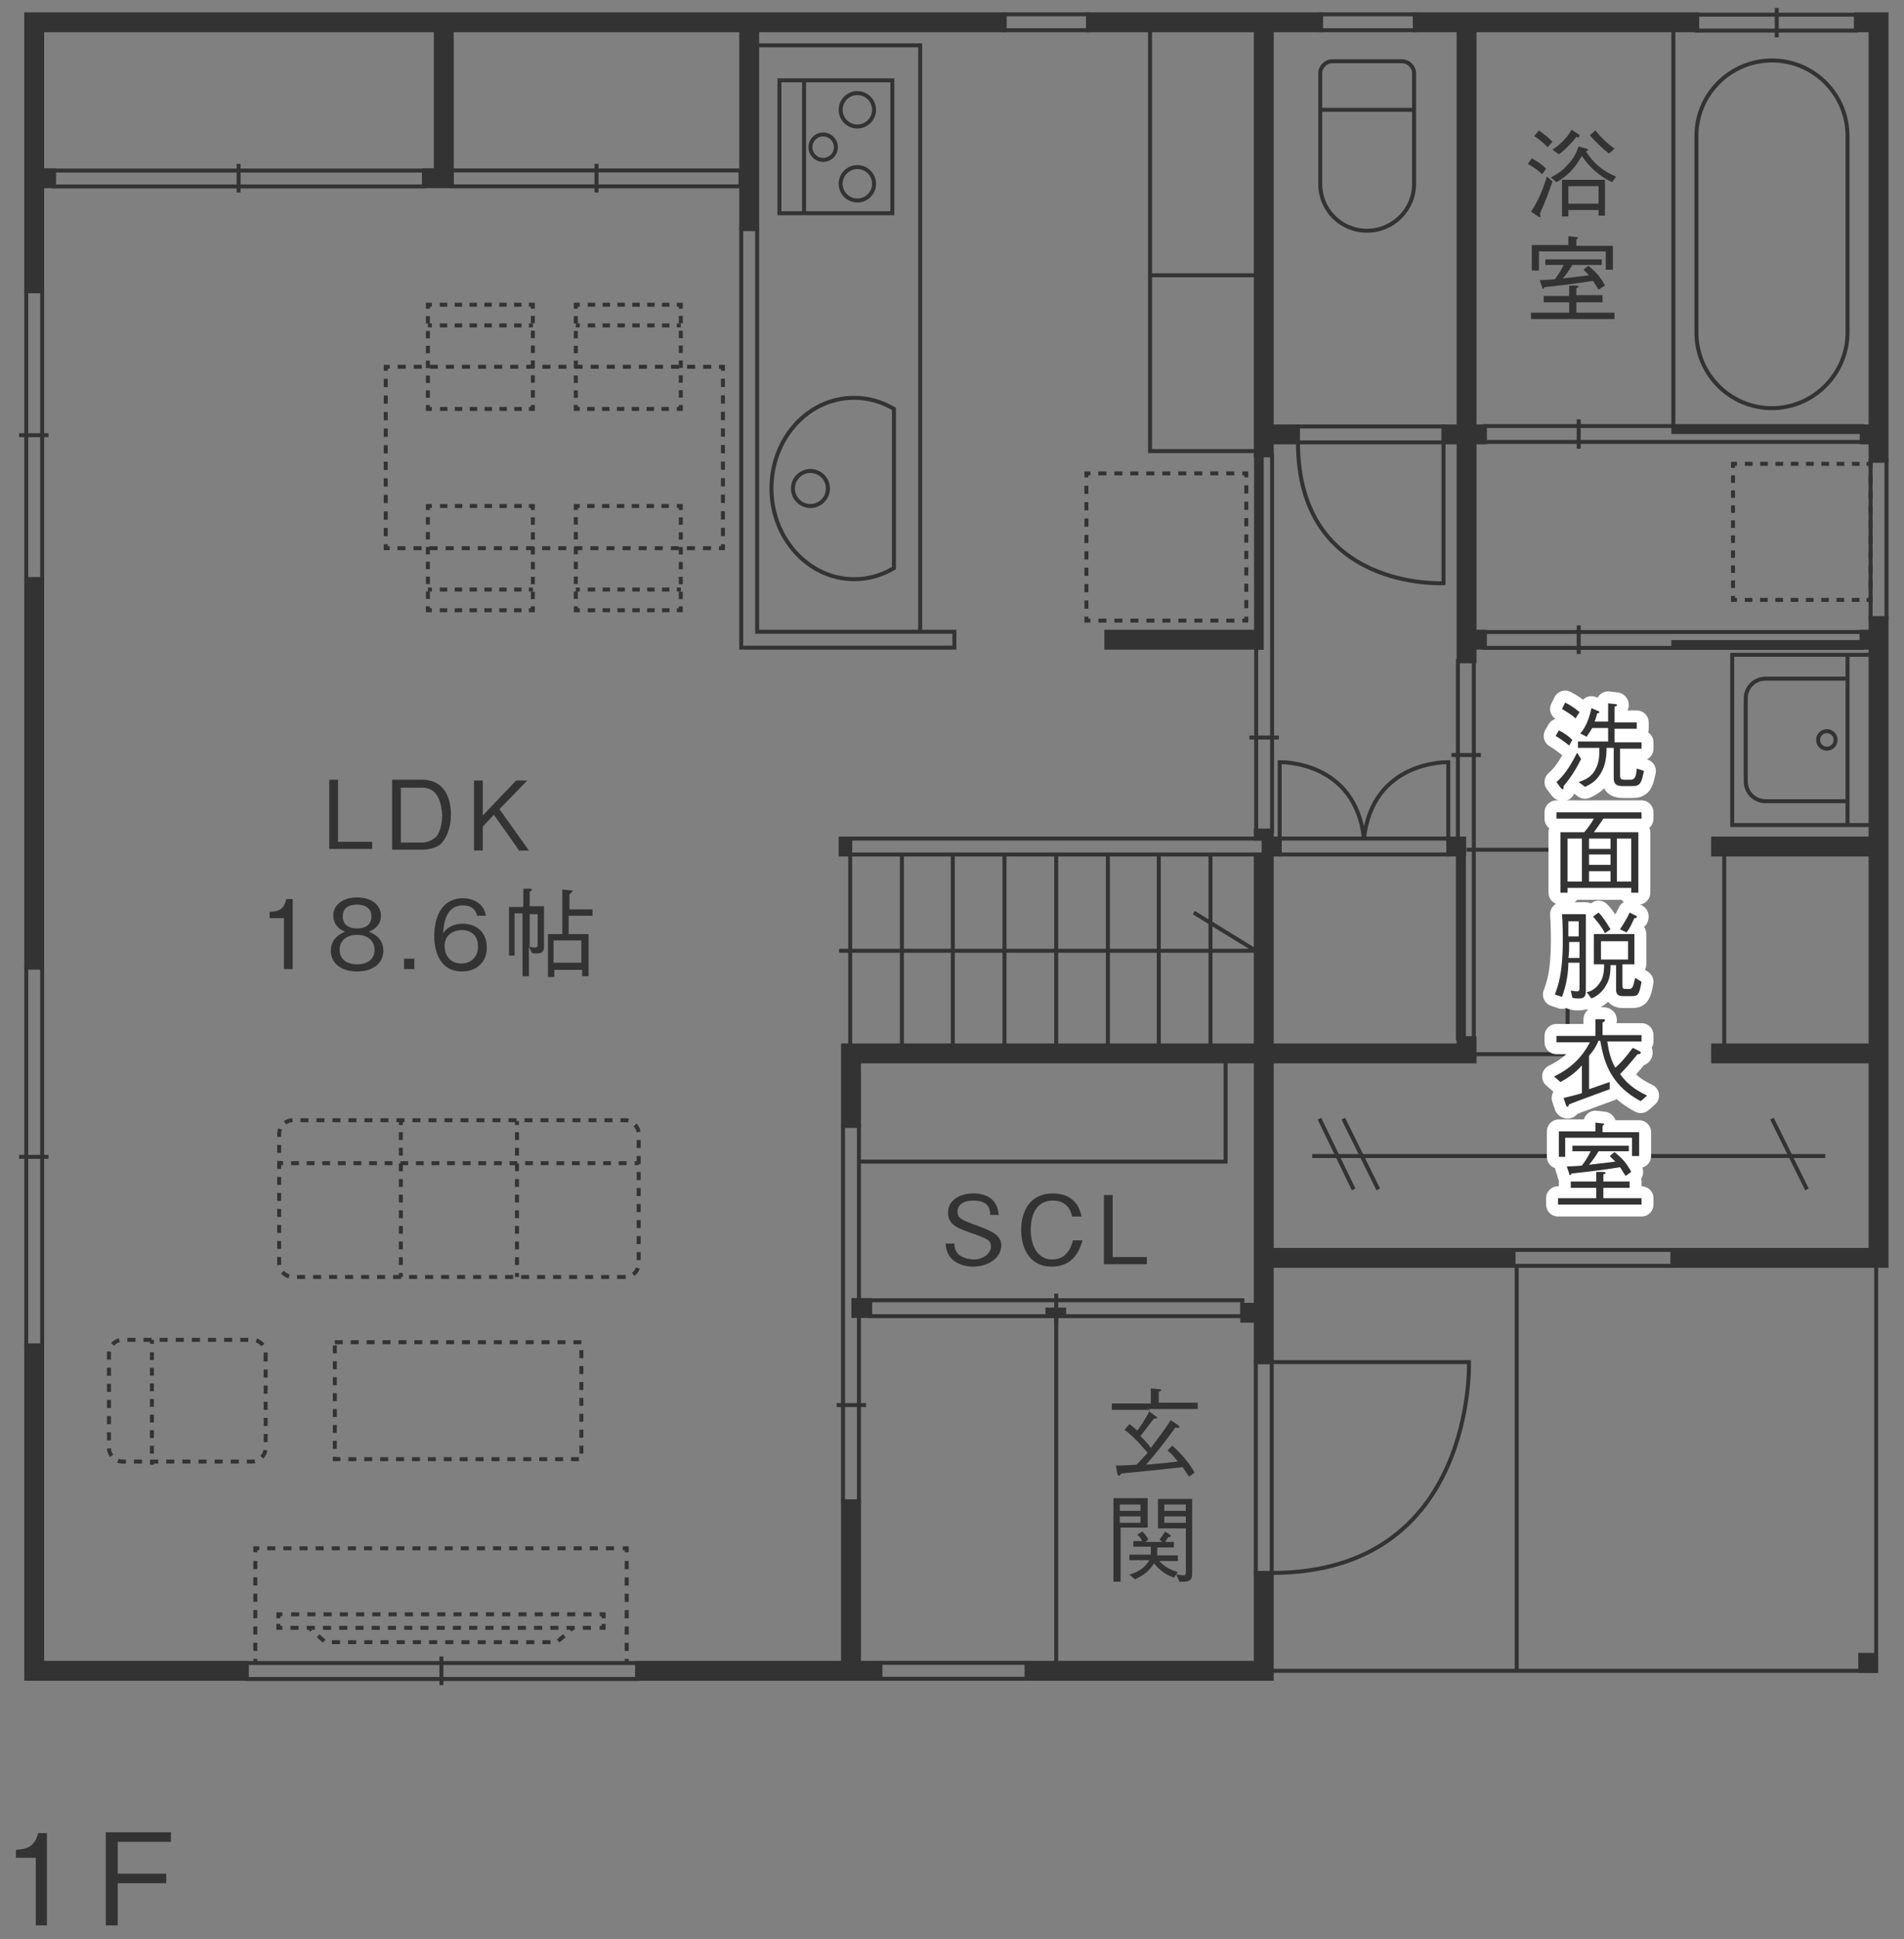 <?xml version="1.0" encoding="utf-8"?>
<!-- Generator: Adobe Illustrator 25.2.3, SVG Export Plug-In . SVG Version: 6.00 Build 0)  -->
<svg version="1.1" id="_x31_f" xmlns="http://www.w3.org/2000/svg" xmlns:xlink="http://www.w3.org/1999/xlink" x="0px" y="0px"
	 width="239.4px" height="243.7px" viewBox="0 0 239.4 243.7" style="enable-background:new 0 0 239.4 243.7;" xml:space="preserve"
	>
<rect x="0" y="0" width="239.4" height="243.7" fill="#808080" stroke="none"/>
<style type="text/css">
	.st0{fill:#333333;stroke:#333333;stroke-width:0.5;stroke-miterlimit:10;}
	.st1{fill:none;stroke:#333333;stroke-width:0.5;stroke-miterlimit:10;}
	.st2{fill:none;stroke:#333333;stroke-width:0.5;stroke-miterlimit:10;stroke-dasharray:1.011,1.011;}
	.st3{fill:none;stroke:#333333;stroke-width:0.5;stroke-miterlimit:10;stroke-dasharray:1.041,1.041;}
	.st4{fill:none;stroke:#333333;stroke-width:0.5;stroke-miterlimit:10;stroke-dasharray:0.934,0.934;}
	.st5{fill:none;stroke:#333333;stroke-width:0.5;stroke-miterlimit:10;stroke-dasharray:1.005,1.005;}
	.st6{fill:none;stroke:#333333;stroke-width:0.5;stroke-miterlimit:10;stroke-dasharray:1.03,1.03;}
	.st7{fill:none;stroke:#333333;stroke-width:0.5;stroke-miterlimit:10;stroke-dasharray:1.028,1.028;}
	.st8{fill:none;stroke:#333333;stroke-width:0.5;stroke-miterlimit:10;stroke-dasharray:1.014,1.014;}
	.st9{fill:none;stroke:#333333;stroke-width:0.5;stroke-miterlimit:10;stroke-dasharray:1.021,1.021;}
	.st10{fill:none;stroke:#333333;stroke-width:0.5;stroke-miterlimit:10;stroke-dasharray:1.018,1.018;}
	.st11{fill:none;stroke:#333333;stroke-width:0.5;stroke-miterlimit:10;stroke-dasharray:1;}
	.st12{fill:none;stroke:#333333;stroke-width:0.5;stroke-miterlimit:10;stroke-dasharray:1.006,1.006;}
	.st13{fill:none;stroke:#333333;stroke-width:0.5;stroke-miterlimit:10;stroke-dasharray:0.981,0.981;}
	.st14{fill:none;stroke:#333333;stroke-width:0.5;stroke-miterlimit:10;stroke-dasharray:0.982,0.982;}
	.st15{fill:none;stroke:#333333;stroke-width:0.5;stroke-miterlimit:10;stroke-dasharray:1.014,1.014;}
	.st16{fill:none;stroke:#333333;stroke-width:0.5;stroke-miterlimit:10;stroke-dasharray:0.98,0.98;}
	.st17{fill:none;stroke:#333333;stroke-width:0.5;stroke-miterlimit:10;stroke-dasharray:0.961,0.961;}
	.st18{fill:none;stroke:#333333;stroke-width:0.5;stroke-miterlimit:10;stroke-dasharray:0.944,0.944;}
	.st19{fill:#333333;}
	.st20{fill:none;stroke:#FFFFFF;stroke-width:3;stroke-linejoin:round;}
</style>
<g>
	<polygon class="st0" points="5.3,36.6 3.3,36.6 3.3,1.8 126.3,1.8 126.3,3.8 5.3,3.8 	"/>
	<rect x="3.3" y="72.8" class="st0" width="2" height="48.8"/>
	<polygon class="st0" points="31,211 3.3,211 3.3,169.2 5.3,169.2 5.3,209 31,209 	"/>
	<rect x="80.1" y="209" class="st0" width="30.6" height="2"/>
	<rect x="106" y="188.7" class="st0" width="2" height="21.3"/>
	<polygon class="st0" points="159.9,211 129.1,211 129.1,209 157.9,209 157.9,197.7 159.9,197.7 	"/>
	<rect x="157.9" y="107.4" class="st0" width="2" height="63.8"/>
	<rect x="158.9" y="157.1" class="st0" width="31.3" height="2"/>
	<polygon class="st0" points="237.2,159.1 210.3,159.1 210.3,157.1 235.2,157.1 235.2,77.7 237.2,77.7 	"/>
	<rect x="136.8" y="1.8" class="st0" width="29.3" height="2"/>
	<rect x="177.9" y="1.8" class="st0" width="35.5" height="2"/>
	<polygon class="st0" points="237.2,57.9 235.2,57.9 235.2,3.8 233.4,3.8 233.4,1.8 237.2,1.8 	"/>
	<rect x="4.3" y="21.4" class="st0" width="2.5" height="2"/>
	<polygon class="st0" points="56.8,23.4 53.3,23.4 53.3,21.4 54.8,21.4 54.8,2.8 56.8,2.8 	"/>
	<rect x="93.2" y="2.8" class="st0" width="2" height="25.9"/>
	<rect x="157.9" y="104.4" class="st0" width="2" height="1"/>
	<rect x="157.9" y="2.8" class="st0" width="2" height="54.4"/>
	<polygon class="st0" points="108,141.5 106,141.5 106,131.4 183.4,131.4 183.4,130.5 185.4,130.5 185.4,133.4 108,133.4 	"/>
	<rect x="183.4" y="2.8" class="st0" width="2" height="80.3"/>
	<rect x="215.4" y="131.4" class="st0" width="20.9" height="2"/>
	<rect x="215.4" y="105.4" class="st0" width="20.9" height="2"/>
	<rect x="156.2" y="164" class="st0" width="2.7" height="2"/>
	<rect x="107.3" y="163.4" class="st0" width="2.1" height="2"/>
	<rect x="131.7" y="164.6" class="st0" width="2.1" height="0.8"/>
	<rect x="158.9" y="53.6" class="st0" width="4.2" height="2"/>
	<rect x="181.5" y="53.6" class="st0" width="5.2" height="2"/>
	<rect x="234.1" y="53.6" class="st0" width="2.2" height="2"/>
	<rect x="184.4" y="79.4" class="st0" width="2.3" height="2"/>
	<rect x="139.1" y="79.4" class="st0" width="18.8" height="2"/>
	<rect x="234.1" y="79.4" class="st0" width="2.2" height="2"/>
	<rect x="126.3" y="1.8" class="st1" width="10.5" height="2"/>
	<rect x="3.3" y="36.6" class="st1" width="2" height="36.2"/>
	<line class="st1" x1="6.1" y1="54.7" x2="2.4" y2="54.7"/>
	<rect x="3.3" y="121.6" class="st1" width="2" height="47.5"/>
	<line class="st1" x1="6.1" y1="145.4" x2="2.4" y2="145.4"/>
	
		<rect x="54.5" y="185.5" transform="matrix(6.002671e-11 -1 1 6.002671e-11 -154.477 265.526)" class="st1" width="2" height="49.1"/>
	<line class="st1" x1="55.5" y1="208.2" x2="55.5" y2="211.8"/>
	<rect x="110.6" y="209" class="st1" width="18.5" height="2"/>
	<rect x="157.9" y="171.2" class="st1" width="2" height="26.5"/>
	<path class="st1" d="M159.9,171.2h24.8c0,0,0.9,26.5-24.8,26.5"/>
	<rect x="190.3" y="157.1" class="st1" width="20" height="2"/>
	<rect x="235.2" y="57.9" class="st1" width="2" height="19.8"/>
	
		<rect x="222.4" y="-7.2" transform="matrix(2.546591e-11 -1 1 2.546591e-11 220.561 226.244)" class="st1" width="2" height="20"/>
	<line class="st1" x1="223.4" y1="1" x2="223.4" y2="4.7"/>
	<rect x="166.1" y="1.8" class="st1" width="11.8" height="2"/>
	<rect x="29" y="-0.9" transform="matrix(6.123234e-17 -1 1 6.123234e-17 7.62 52.437)" class="st1" width="2" height="46.6"/>
	<line class="st1" x1="30" y1="20.6" x2="30" y2="24.2"/>
	<rect x="74" y="4.2" transform="matrix(6.123234e-17 -1 1 6.123234e-17 52.608 97.425)" class="st1" width="2" height="36.3"/>
	<line class="st1" x1="75" y1="20.6" x2="75" y2="24.2"/>
	
		<rect x="131.8" y="141" transform="matrix(6.123234e-17 -1 1 6.123234e-17 -31.594 297.228)" class="st1" width="2" height="46.8"/>
	<line class="st1" x1="132.8" y1="162.6" x2="132.8" y2="166.3"/>
	<rect x="106" y="141.5" class="st1" width="2" height="47.2"/>
	<line class="st1" x1="108.9" y1="176.6" x2="105.2" y2="176.6"/>
	<rect x="163.2" y="53.6" class="st1" width="18.3" height="2"/>
	<path class="st1" d="M181.5,55.6v17.7c0,0-18.3,1-18.3-17.7"/>
	
		<rect x="209.4" y="30.9" transform="matrix(3.001339e-11 -1 1 3.001339e-11 155.781 264.949)" class="st1" width="2" height="47.4"/>
	<line class="st1" x1="198.5" y1="52.7" x2="198.5" y2="56.4"/>
	<rect x="210.4" y="53.6" class="st0" width="23.7" height="0.7"/>
	
		<rect x="209.4" y="56.7" transform="matrix(3.001314e-11 1 -1 3.001314e-11 290.766 -129.964)" class="st1" width="2" height="47.4"/>
	<line class="st1" x1="198.5" y1="82.2" x2="198.5" y2="78.6"/>
	<rect x="210.4" y="80.7" class="st0" width="23.7" height="0.7"/>
	
		<rect x="157.9" y="57.3" transform="matrix(-1 -7.003122e-11 7.003122e-11 -1 317.846 161.729)" class="st1" width="2" height="47.2"/>
	<line class="st1" x1="157.1" y1="92.7" x2="160.8" y2="92.7"/>
	
		<rect x="146.2" y="69" transform="matrix(4.438145e-11 -1 1 4.438145e-11 88.944 227.626)" class="st0" width="24.1" height="0.7"/>
	
		<rect x="183.4" y="83.1" transform="matrix(-1 -1.546153e-11 1.546153e-11 -1 368.71 213.593)" class="st1" width="2" height="47.4"/>
	<line class="st1" x1="182.5" y1="94.9" x2="186.2" y2="94.9"/>
	
		<rect x="171.9" y="118.3" transform="matrix(-4.474928e-11 1 -1 -4.474928e-11 302.363 -65.072)" class="st0" width="23.7" height="0.7"/>
	<rect x="182.1" y="105.4" class="st0" width="2" height="2"/>
	<rect x="158.9" y="105.4" class="st0" width="2" height="2"/>
	<rect x="105.7" y="105.4" class="st0" width="1.2" height="2"/>
	<rect x="160.9" y="105.4" class="st1" width="21.2" height="2"/>
	<rect x="106.9" y="105.4" class="st1" width="52" height="2"/>
	<path class="st1" d="M182.1,105.4v-9.6c0,0-9.5-0.3-10.6,9.6"/>
	<path class="st1" d="M160.9,105.4v-9.6c0,0,9.5-0.3,10.6,9.6"/>
	<g>
		<g>
			<polyline class="st1" points="90.9,68.4 90.9,68.9 90.4,68.9 			"/>
			<line class="st2" x1="89.4" y1="68.9" x2="49.5" y2="68.9"/>
			<polyline class="st1" points="49,68.9 48.5,68.9 48.5,68.4 			"/>
			<line class="st3" x1="48.5" y1="67.4" x2="48.5" y2="47.1"/>
			<polyline class="st1" points="48.5,46.6 48.5,46.1 49,46.1 			"/>
			<line class="st2" x1="50" y1="46.1" x2="89.9" y2="46.1"/>
			<polyline class="st1" points="90.4,46.1 90.9,46.1 90.9,46.6 			"/>
			<line class="st3" x1="90.9" y1="47.6" x2="90.9" y2="67.9"/>
		</g>
	</g>
	<g>
		<g>
			<polyline class="st1" points="85.6,50.9 85.6,51.4 85.1,51.4 			"/>
			<line class="st4" x1="84.1" y1="51.4" x2="73.4" y2="51.4"/>
			<polyline class="st1" points="72.9,51.4 72.4,51.4 72.4,50.9 			"/>
			<line class="st4" x1="72.4" y1="50" x2="72.4" y2="39.2"/>
			<polyline class="st1" points="72.4,38.8 72.4,38.3 72.9,38.3 			"/>
			<line class="st4" x1="73.9" y1="38.3" x2="84.6" y2="38.3"/>
			<polyline class="st1" points="85.1,38.3 85.6,38.3 85.6,38.8 			"/>
			<line class="st4" x1="85.6" y1="39.7" x2="85.6" y2="50.5"/>
		</g>
	</g>
	<g>
		<g>
			<line class="st1" x1="72.4" y1="40.9" x2="72.9" y2="40.9"/>
			<line class="st4" x1="73.9" y1="40.9" x2="84.6" y2="40.9"/>
			<line class="st1" x1="85.1" y1="40.9" x2="85.6" y2="40.9"/>
		</g>
	</g>
	<g>
		<g>
			<polyline class="st1" points="67,50.9 67,51.4 66.5,51.4 			"/>
			<line class="st4" x1="65.6" y1="51.4" x2="54.8" y2="51.4"/>
			<polyline class="st1" points="54.3,51.4 53.8,51.4 53.8,50.9 			"/>
			<line class="st4" x1="53.8" y1="50" x2="53.8" y2="39.2"/>
			<polyline class="st1" points="53.8,38.8 53.8,38.3 54.3,38.3 			"/>
			<line class="st4" x1="55.3" y1="38.3" x2="66" y2="38.3"/>
			<polyline class="st1" points="66.5,38.3 67,38.3 67,38.8 			"/>
			<line class="st4" x1="67" y1="39.7" x2="67" y2="50.5"/>
		</g>
	</g>
	<g>
		<g>
			<line class="st1" x1="53.8" y1="40.9" x2="54.3" y2="40.9"/>
			<line class="st4" x1="55.3" y1="40.9" x2="66" y2="40.9"/>
			<line class="st1" x1="66.5" y1="40.9" x2="67" y2="40.9"/>
		</g>
	</g>
	<g>
		<g>
			<polyline class="st1" points="85.6,64.1 85.6,63.6 85.1,63.6 			"/>
			<line class="st4" x1="84.1" y1="63.6" x2="73.4" y2="63.6"/>
			<polyline class="st1" points="72.9,63.6 72.4,63.6 72.4,64.1 			"/>
			<line class="st4" x1="72.4" y1="65" x2="72.4" y2="75.8"/>
			<polyline class="st1" points="72.4,76.2 72.4,76.7 72.9,76.7 			"/>
			<line class="st4" x1="73.9" y1="76.7" x2="84.6" y2="76.7"/>
			<polyline class="st1" points="85.1,76.7 85.6,76.7 85.6,76.2 			"/>
			<line class="st4" x1="85.6" y1="75.3" x2="85.6" y2="64.5"/>
		</g>
	</g>
	<g>
		<g>
			<line class="st1" x1="72.4" y1="74.1" x2="72.9" y2="74.1"/>
			<line class="st4" x1="73.9" y1="74.1" x2="84.6" y2="74.1"/>
			<line class="st1" x1="85.1" y1="74.1" x2="85.6" y2="74.1"/>
		</g>
	</g>
	<g>
		<g>
			<polyline class="st1" points="67,64.1 67,63.6 66.5,63.6 			"/>
			<line class="st4" x1="65.6" y1="63.6" x2="54.8" y2="63.6"/>
			<polyline class="st1" points="54.3,63.6 53.8,63.6 53.8,64.1 			"/>
			<line class="st4" x1="53.8" y1="65" x2="53.8" y2="75.8"/>
			<polyline class="st1" points="53.8,76.2 53.8,76.7 54.3,76.7 			"/>
			<line class="st4" x1="55.3" y1="76.7" x2="66" y2="76.7"/>
			<polyline class="st1" points="66.5,76.7 67,76.7 67,76.2 			"/>
			<line class="st4" x1="67" y1="75.3" x2="67" y2="64.5"/>
		</g>
	</g>
	<g>
		<g>
			<line class="st1" x1="53.8" y1="74.1" x2="54.3" y2="74.1"/>
			<line class="st4" x1="55.3" y1="74.1" x2="66" y2="74.1"/>
			<line class="st1" x1="66.5" y1="74.1" x2="67" y2="74.1"/>
		</g>
	</g>
	<polygon class="st1" points="95.2,79.4 95.2,28.8 93.2,28.8 93.2,81.4 120,81.4 120,79.4 	"/>
	<polyline class="st1" points="95.2,5.7 115.7,5.7 115.7,79.4 	"/>
	<rect x="98" y="10.1" class="st1" width="14.2" height="16.7"/>
	<line class="st1" x1="101.1" y1="10.1" x2="101.1" y2="26.8"/>
	<g>
		<circle class="st1" cx="103.5" cy="18.5" r="1.6"/>
		<circle class="st1" cx="107.8" cy="13.8" r="2.1"/>
		<circle class="st1" cx="107.8" cy="23.1" r="2.1"/>
	</g>
	<path class="st1" d="M112.4,51.4c-1.5-0.9-3.2-1.4-5-1.4C101.6,50,97,55.1,97,61.4c0,6.3,4.7,11.4,10.4,11.4c1.8,0,3.5-0.5,5-1.4
		V51.4z"/>
	<circle class="st1" cx="101.9" cy="61.4" r="2.2"/>
	<polyline class="st1" points="144.6,3.8 144.6,56.7 157.9,56.7 	"/>
	<line class="st1" x1="144.6" y1="34.6" x2="157.9" y2="34.6"/>
	<g>
		<g>
			<polyline class="st1" points="156.7,77.5 156.7,78 156.2,78 			"/>
			<line class="st5" x1="155.2" y1="78" x2="137.6" y2="78"/>
			<polyline class="st1" points="137.1,78 136.6,78 136.6,77.5 			"/>
			<line class="st6" x1="136.6" y1="76.5" x2="136.6" y2="60.5"/>
			<polyline class="st1" points="136.6,60 136.6,59.5 137.1,59.5 			"/>
			<line class="st5" x1="138.1" y1="59.5" x2="155.7" y2="59.5"/>
			<polyline class="st1" points="156.2,59.5 156.7,59.5 156.7,60 			"/>
			<line class="st6" x1="156.7" y1="61" x2="156.7" y2="77"/>
		</g>
	</g>
	<g>
		<g>
			<line class="st1" x1="32.1" y1="209" x2="32.1" y2="208.5"/>
			<line class="st7" x1="32.1" y1="207.5" x2="32.1" y2="195.6"/>
			<polyline class="st1" points="32.1,195.1 32.1,194.6 32.6,194.6 			"/>
			<line class="st8" x1="33.6" y1="194.6" x2="77.8" y2="194.6"/>
			<polyline class="st1" points="78.3,194.6 78.8,194.6 78.8,195.1 			"/>
			<line class="st7" x1="78.8" y1="196.2" x2="78.8" y2="208"/>
			<line class="st1" x1="78.8" y1="208.5" x2="78.8" y2="209"/>
		</g>
	</g>
	<g>
		<g>
			<polyline class="st1" points="75.9,204.1 75.9,204.6 75.4,204.6 			"/>
			<line class="st9" x1="74.3" y1="204.6" x2="36.1" y2="204.6"/>
			<polyline class="st1" points="35.5,204.6 35,204.6 35,204.1 			"/>
			<polyline class="st1" points="35,203.4 35,202.9 35.5,202.9 			"/>
			<line class="st9" x1="36.6" y1="202.9" x2="74.9" y2="202.9"/>
			<polyline class="st1" points="75.4,202.9 75.9,202.9 75.9,203.4 			"/>
		</g>
	</g>
	<g>
		<g>
			<line class="st1" x1="38.9" y1="204.6" x2="39.2" y2="204.9"/>
			<polyline class="st10" points="40,205.6 40.9,206.4 70,206.4 71.3,205.3 			"/>
			<line class="st1" x1="71.7" y1="204.9" x2="72" y2="204.6"/>
		</g>
	</g>
	<rect x="42.1" y="168.7" class="st11" width="31" height="14.7"/>
	<g>
		<path class="st12" d="M78.6,160.5H36.8c-0.9,0-1.7-0.8-1.7-1.7v-16.3c0-0.9,0.8-1.7,1.7-1.7h41.8c0.9,0,1.7,0.8,1.7,1.7v16.3
			C80.3,159.8,79.5,160.5,78.6,160.5z"/>
	</g>
	<g>
		<g>
			<line class="st1" x1="35.1" y1="146.2" x2="35.6" y2="146.2"/>
			<line class="st13" x1="36.6" y1="146.2" x2="79.3" y2="146.2"/>
			<line class="st1" x1="79.8" y1="146.2" x2="80.3" y2="146.2"/>
		</g>
	</g>
	<g>
		<g>
			<line class="st1" x1="65" y1="140.9" x2="65" y2="141.4"/>
			<line class="st14" x1="65" y1="142.3" x2="65" y2="159.5"/>
			<line class="st1" x1="65" y1="160" x2="65" y2="160.5"/>
		</g>
	</g>
	<g>
		<g>
			<line class="st1" x1="50.4" y1="140.9" x2="50.4" y2="141.4"/>
			<line class="st14" x1="50.4" y1="142.3" x2="50.4" y2="159.5"/>
			<line class="st1" x1="50.4" y1="160" x2="50.4" y2="160.5"/>
		</g>
	</g>
	<g>
		<path class="st15" d="M33.4,170.1V182c0,0.9-0.8,1.7-1.7,1.7H15.4c-0.9,0-1.7-0.8-1.7-1.7v-11.9c0-0.9,0.8-1.7,1.7-1.7h16.3
			C32.7,168.4,33.4,169.2,33.4,170.1z"/>
	</g>
	<g>
		<g>
			<line class="st1" x1="19.1" y1="184.1" x2="19.1" y2="183.6"/>
			<line class="st16" x1="19.1" y1="182.7" x2="19.1" y2="169.4"/>
			<line class="st1" x1="19.1" y1="168.9" x2="19.1" y2="168.4"/>
		</g>
	</g>
	<path class="st1" d="M171.9,29L171.9,29c-3.3,0-5.9-2.6-5.9-5.9V9.2c0-0.8,0.7-1.5,1.5-1.5h8.8c0.8,0,1.5,0.7,1.5,1.5v13.9
		C177.8,26.4,175.1,29,171.9,29z"/>
	<line class="st1" x1="165.9" y1="13.8" x2="177.8" y2="13.8"/>
	<line class="st1" x1="210.4" y1="53.6" x2="210.4" y2="3.8"/>
	<path class="st1" d="M222.8,51.3L222.8,51.3c-5.3,0-9.5-4.3-9.5-9.5V17.1c0-5.3,4.3-9.5,9.5-9.5h0c5.3,0,9.5,4.3,9.5,9.5v24.7
		C232.3,47,228,51.3,222.8,51.3z"/>
	<g>
		<g>
			<polyline class="st1" points="235.2,74.9 235.2,75.4 234.7,75.4 			"/>
			<line class="st17" x1="233.8" y1="75.4" x2="218.9" y2="75.4"/>
			<polyline class="st1" points="218.4,75.4 217.9,75.4 217.9,74.9 			"/>
			<line class="st18" x1="217.9" y1="73.9" x2="217.9" y2="59.3"/>
			<polyline class="st1" points="217.9,58.8 217.9,58.3 218.4,58.3 			"/>
			<line class="st17" x1="219.4" y1="58.3" x2="234.3" y2="58.3"/>
			<polyline class="st1" points="234.7,58.3 235.2,58.3 235.2,58.8 			"/>
			<line class="st18" x1="235.2" y1="59.8" x2="235.2" y2="74.4"/>
		</g>
	</g>
	<polyline class="st1" points="235.2,82.3 217.8,82.3 217.8,103.7 235.2,103.7 	"/>
	<line class="st1" x1="232.3" y1="103.7" x2="232.3" y2="82.3"/>
	<path class="st1" d="M232.3,85.3H222c-1.4,0-2.5,1.1-2.5,2.5v10.4c0,1.4,1.1,2.5,2.5,2.5h10.3"/>
	<circle class="st1" cx="229.7" cy="93" r="1.1"/>
	<line class="st1" x1="216.8" y1="107.4" x2="216.8" y2="131.4"/>
	<polyline class="st1" points="184.4,106.8 197.1,106.8 197.1,132.5 185.4,132.5 	"/>
	<line class="st1" x1="165" y1="145.3" x2="229.5" y2="145.3"/>
	<line class="st1" x1="165.9" y1="140.6" x2="170.2" y2="149.5"/>
	<line class="st1" x1="168.9" y1="140.6" x2="173.3" y2="149.5"/>
	<line class="st1" x1="222.8" y1="140.6" x2="227.2" y2="149.5"/>
	<line class="st1" x1="106.9" y1="107.4" x2="106.9" y2="131.4"/>
	<line class="st1" x1="113.4" y1="107.4" x2="113.4" y2="131.4"/>
	<line class="st1" x1="119.8" y1="107.4" x2="119.8" y2="131.4"/>
	<line class="st1" x1="126.3" y1="107.4" x2="126.3" y2="131.4"/>
	<line class="st1" x1="132.8" y1="107.4" x2="132.8" y2="131.4"/>
	<line class="st1" x1="139.3" y1="107.4" x2="139.3" y2="131.4"/>
	<line class="st1" x1="145.7" y1="107.4" x2="145.7" y2="131.4"/>
	<line class="st1" x1="152.2" y1="107.4" x2="152.2" y2="131.4"/>
	<polyline class="st1" points="105.5,119.5 157.9,119.5 150.1,114.7 	"/>
	<polyline class="st1" points="154.1,133.4 154.1,146 108,146 	"/>
	<line class="st1" x1="132.8" y1="209" x2="132.8" y2="165.4"/>
	<polyline class="st1" points="159.9,210 235.9,210 235.9,159.1 	"/>
	<rect x="233.9" y="208" class="st0" width="2" height="2"/>
	<line class="st0" x1="190.7" y1="159.1" x2="190.7" y2="210"/>
	<g>
		<path class="st19" d="M41.4,106.8v-8.8h1.1v7.8h4.3v0.9H41.4z"/>
		<path class="st19" d="M55.4,106.1c-0.6,0.5-1.6,0.7-2.3,0.7h-3.8v-8.8h3.8c2.4,0,3.6,1.8,3.6,4.4
			C56.7,104.1,56.1,105.4,55.4,106.1z M53.1,99h-2.7v6.9h2.7c0.7,0,1.4-0.4,1.7-0.7c0.5-0.5,0.8-1.6,0.8-2.8
			C55.5,101,55.1,99,53.1,99z"/>
		<path class="st19" d="M65.2,106.8l-3.1-4.4l-1.4,1.5v3h-1.1v-8.8h1.1v4.4l4.2-4.4h1.4l-3.5,3.6l3.7,5.2H65.2z"/>
		<path class="st19" d="M35.7,121.8v-6.4h-1.8v-0.8c0.8,0,1.8-0.1,2.1-1.6h0.8v8.8H35.7z"/>
		<path class="st19" d="M44.9,122.1c-2.1,0-3.3-1.1-3.3-2.6c0-1.7,1.4-2.2,1.8-2.4c-0.9-0.3-1.5-1.1-1.5-2c0-1.3,1.1-2.3,3-2.3
			c2,0,3,1.1,3,2.3c0,0.9-0.5,1.6-1.5,2c0.4,0.2,1.8,0.7,1.8,2.4C48.2,121,47,122.1,44.9,122.1z M44.9,117.5c-1.3,0-2.2,0.7-2.2,1.9
			c0,0.9,0.6,1.8,2.2,1.8c1.6,0,2.2-0.9,2.2-1.8C47.1,118.3,46.3,117.5,44.9,117.5z M44.9,113.7c-0.9,0-1.8,0.3-1.8,1.5
			s1,1.5,1.8,1.5c0.8,0,1.8-0.3,1.8-1.5C46.7,114,45.7,113.7,44.9,113.7z"/>
		<path class="st19" d="M50.8,121.8v-1.3h1.3v1.3H50.8z"/>
		<path class="st19" d="M58.1,122.1c-3,0-3.5-2.9-3.5-4.4c0-3.1,1.4-4.8,3.6-4.8c1.1,0,2.6,0.5,2.9,2.2H60c-0.1-0.3-0.3-1.3-1.8-1.3
			c-2.3,0-2.4,2.6-2.5,3.5c0.4-0.6,1.2-1.2,2.5-1.2c1.6,0,3,1,3,2.9C61.3,120.7,60.1,122.1,58.1,122.1z M59.7,117.6
			c-0.4-0.5-1-0.7-1.6-0.7c-1.1,0-2.2,0.6-2.2,2c0,0.9,0.5,2.2,2.1,2.2c1.2,0,2.1-0.8,2.1-2.1C60.1,118.7,60.1,118.1,59.7,117.6z"/>
		<path class="st19" d="M66.9,119.8l-0.4-0.8v3.7h-0.8v-7.9h-1v5.3H64v-6.1h1.8v-2.3l0.9,0c0.1,0,0.2,0.1,0.2,0.1
			c0,0.1-0.2,0.2-0.3,0.3v1.8h1.8v5.1C68.4,119.9,67.7,119.9,66.9,119.8z M67.6,114.9h-1v4.1c0.5,0.1,0.5,0.1,0.6,0.1
			c0.4,0,0.4-0.2,0.4-0.4V114.9z M71.5,115.1v2.3H74v5.3h-0.8v-0.8h-3.5v0.9h-0.8v-5.4h1.8v-5.6l1,0.1c0.1,0,0.3,0,0.3,0.1
			c0,0.1-0.3,0.3-0.4,0.4v1.9h2.9v0.8H71.5z M73.1,118.2h-3.5v2.8h3.5V118.2z"/>
	</g>
	<g>
		<path class="st19" d="M4.5,242v-8.5H2v-1c1-0.1,2.3-0.1,2.8-2.1h1.1V242H4.5z"/>
		<path class="st19" d="M14.8,231.5v4h6.1v1.2h-6.1v5.3h-1.5v-11.7h8.2v1.2H14.8z"/>
	</g>
	<g>
		<path class="st19" d="M122.3,159.2c-0.7,0-2.1-0.2-2.9-1.3c-0.4-0.6-0.5-1.2-0.5-1.6h1.1c0,0.4,0.1,1.1,0.7,1.5
			c0.6,0.4,1.4,0.5,1.7,0.5c1.4,0,2.2-0.9,2.2-1.6c0-0.8-0.4-1-2.4-1.7c-1.7-0.6-3-1-3-2.6c0-1.5,1.4-2.4,3.2-2.4
			c0.6,0,2,0.1,2.7,1.2c0.4,0.6,0.4,1.2,0.5,1.5h-1.1c0-0.6-0.1-1.8-2.1-1.8c-1.4,0-2,0.6-2,1.4c0,0.8,0.4,1,2.6,1.8
			c1.9,0.7,2.9,1.2,2.9,2.5C125.8,158.2,124.2,159.2,122.3,159.2z"/>
		<path class="st19" d="M132.2,159.2c-2.5,0-3.8-2-3.8-4.6c0-2.5,1.2-4.6,4-4.6c0.6,0,2.1,0.1,3,1.4c0.4,0.6,0.5,1.2,0.6,1.5h-1.2
			c-0.3-1.6-1.5-2-2.4-2c-2.7,0-2.8,2.9-2.8,3.7c0,1.7,0.7,3.7,2.7,3.7c2,0,2.5-1.9,2.6-2.4h1.2
			C135.6,157.8,134.5,159.2,132.2,159.2z"/>
		<path class="st19" d="M138.8,159v-8.8h1.1v7.8h4.3v0.9H138.8z"/>
	</g>
	<g>
		<g>
			<path class="st20" d="M196,91.8c0.6,0.3,1.1,0.6,1.7,1.2l-0.4,0.7c-0.4-0.3-1-0.8-1.7-1.2L196,91.8z M198.8,95.4
				c-0.6,1.2-1.2,2.2-2.2,3.4c0,0.2,0,0.4-0.1,0.4c0,0-0.1,0-0.2-0.1l-0.6-0.8c0.8-0.7,1.6-1.7,2.6-3.7L198.8,95.4z M196.8,88.3
				c0.8,0.4,1.3,0.8,1.8,1.2l-0.5,0.8c-0.5-0.5-1.1-0.8-1.7-1.2L196.8,88.3z M202.2,90.8v-2.4l0.9,0.1c0.1,0,0.2,0,0.2,0.1
				c0,0.1-0.1,0.2-0.3,0.2v2h2.8v0.8h-2.8v1.7h3.4v0.8h-2.7v3.3c0,0.5,0.1,0.6,0.6,0.6h0.7c0.6,0,0.7-0.4,0.8-1.4l0.9,0.3
				c-0.3,1.4-0.4,1.9-1.4,1.9h-1.3c-1,0-1.1-0.5-1.1-1.1v-3.7H202c0,1.1-0.1,2.4-1,3.6c-0.5,0.7-1.1,1-1.7,1.3l-0.8-0.6
				c0.8-0.3,1.6-0.6,2.1-1.6c0.5-0.9,0.5-1.8,0.5-2.7h-2.7v-0.8h3.8v-1.7h-2c-0.4,0.7-0.6,0.9-0.7,1.1l-0.8-0.4
				c0.4-0.5,1-1.3,1.4-3.2l0.9,0.4c0.1,0,0.1,0.1,0.1,0.1c0,0.1-0.1,0.1-0.3,0.2c-0.1,0.5-0.2,0.7-0.3,1H202.2z"/>
			<path class="st20" d="M201.6,102.9c-0.5,0.7-0.8,1.2-1.2,1.7h5.6v7.6h-0.9v-0.6h-8v0.6h-0.9v-7.6h3c0.5-0.6,0.8-1,1.2-1.7h-4.7
				v-0.8h10.7v0.8H201.6z M198.9,105.4h-1.8v5.4h1.8V105.4z M202.5,105.4h-2.7v1.3h2.7V105.4z M202.5,107.4h-2.7v1.3h2.7V107.4z
				 M202.5,109.5h-2.7v1.3h2.7V109.5z M205.1,105.4h-1.8v5.4h1.8V105.4z"/>
			<path class="st20" d="M198.5,125.5c-0.2,0-0.5,0-0.8-0.1l-0.2-0.9c0.6,0.1,0.6,0.1,0.8,0.1c0.3,0,0.3-0.2,0.3-0.6v-3h-1.4
				c0,1.1-0.2,2.7-0.8,4.3l-0.9-0.3c0.4-1.1,1-2.6,1-6.8c0-0.7,0-2-0.1-3.3h3v9.4C199.4,125,199.4,125.5,198.5,125.5z M198.6,118.4
				h-1.3c0,0.4,0,1.6-0.1,2h1.4V118.4z M198.6,115.8h-1.4c0,0.4,0,0.8,0,1.9h1.3V115.8z M205.2,125.2h-1.1c-0.5,0-0.9-0.1-0.9-0.8
				v-3.1h-0.7c0,0.6,0,1.7-0.6,2.6c-0.2,0.4-0.8,1.2-1.8,1.6l-0.6-0.8c0.8-0.1,1.5-0.8,1.9-1.6c0.3-0.7,0.3-1.6,0.3-1.9h-1.3v-3.8
				h5.1v3.8H204v2.6c0,0.5,0.1,0.5,0.5,0.5h0.4c0.4,0,0.5-0.5,0.7-1.4l0.8,0.5C206.1,125.1,205.9,125.2,205.2,125.2z M201.8,117.3
				c-0.4-0.8-0.9-1.4-1.5-2.1l0.7-0.5c0.6,0.6,1,1.3,1.5,2.1L201.8,117.3z M204.7,118.3h-3.4v2.3h3.4V118.3z M205.5,115.4
				c-0.3,0.6-0.5,1.2-1,1.8l-0.8-0.4c0.3-0.5,0.8-1.2,1.2-2.1l0.8,0.4c0.1,0,0.1,0.1,0.1,0.1C205.8,115.4,205.7,115.4,205.5,115.4z"
				/>
			<path class="st20" d="M206.3,138.4c-4.2-2.2-4.7-5.6-5.1-7.6H201c-0.3,0.7-0.6,1.2-1.2,1.9v4.2c0.9-0.3,1.4-0.5,2.6-0.9v0.9
				c-2.4,0.9-3.6,1.3-5.1,1.9c-0.1,0.2-0.1,0.3-0.2,0.3c-0.1,0-0.2-0.1-0.2-0.2l-0.3-0.9c0.8-0.2,1.3-0.3,2.3-0.6v-3.5
				c-0.6,0.7-1.4,1.4-2.7,2.1l-0.8-0.7c1.9-0.9,3.5-2.3,4.5-4.3h-4.2v-0.8h4.9v-2.1l0.9,0c0.2,0,0.3,0,0.3,0.1
				c0,0.2-0.2,0.3-0.3,0.3v1.6h4.9v0.8h-4.3c0.2,1.6,0.6,2.6,1,3.3c0.7-0.6,1.3-1.3,2.2-2.5l0.8,0.4c0.2,0.1,0.2,0.1,0.2,0.2
				c0,0.2-0.2,0.2-0.4,0.2c-0.9,1.1-1.6,1.9-2.2,2.5c0.8,1.1,1.7,1.9,3.4,2.7L206.3,138.4z"/>
			<path class="st20" d="M200.7,147.3l0.9,0c0.2,0,0.3,0.1,0.3,0.1c0,0.1-0.2,0.2-0.3,0.2v0.9h3.3v0.8h-3.3v1.3h4.8v0.8h-10.5v-0.8
				h4.8v-1.3h-3.2v-0.8h3.2V147.3z M200.6,141.1l0.9,0.1c0.1,0,0.2,0,0.2,0.1c0,0.1-0.1,0.1-0.2,0.2v0.8h4.6v3h-0.9v-2.3h-8.4v2.4
				H196v-3.2h4.6V141.1z M204.4,147.8c-0.2-0.3-0.4-0.6-0.7-1.1c-1.7,0.3-4.3,0.6-6.1,0.8c-0.1,0.1-0.1,0.2-0.2,0.2
				c-0.1,0-0.1-0.1-0.1-0.2l-0.3-0.9c0.4,0,0.8,0,1.9-0.1c0.6-0.8,0.8-1.2,1.1-1.8h-2.3v-0.7h7.1v0.7H201c-0.4,0.7-0.8,1.2-1.2,1.7
				c1.7-0.2,2.4-0.3,3.3-0.4c-0.4-0.4-0.5-0.5-0.7-0.7l0.6-0.5c1,0.8,1.6,1.5,2.1,2.5L204.4,147.8z"/>
		</g>
		<g>
			<path class="st19" d="M196,91.8c0.6,0.3,1.1,0.6,1.7,1.2l-0.4,0.7c-0.4-0.3-1-0.8-1.7-1.2L196,91.8z M198.8,95.4
				c-0.6,1.2-1.2,2.2-2.2,3.4c0,0.2,0,0.4-0.1,0.4c0,0-0.1,0-0.2-0.1l-0.6-0.8c0.8-0.7,1.6-1.7,2.6-3.7L198.8,95.4z M196.8,88.3
				c0.8,0.4,1.3,0.8,1.8,1.2l-0.5,0.8c-0.5-0.5-1.1-0.8-1.7-1.2L196.8,88.3z M202.2,90.8v-2.4l0.9,0.1c0.1,0,0.2,0,0.2,0.1
				c0,0.1-0.1,0.2-0.3,0.2v2h2.8v0.8h-2.8v1.7h3.4v0.8h-2.7v3.3c0,0.5,0.1,0.6,0.6,0.6h0.7c0.6,0,0.7-0.4,0.8-1.4l0.9,0.3
				c-0.3,1.4-0.4,1.9-1.4,1.9h-1.3c-1,0-1.1-0.5-1.1-1.1v-3.7H202c0,1.1-0.1,2.4-1,3.6c-0.5,0.7-1.1,1-1.7,1.3l-0.8-0.6
				c0.8-0.3,1.6-0.6,2.1-1.6c0.5-0.9,0.5-1.8,0.5-2.7h-2.7v-0.8h3.8v-1.7h-2c-0.4,0.7-0.6,0.9-0.7,1.1l-0.8-0.4
				c0.4-0.5,1-1.3,1.4-3.2l0.9,0.4c0.1,0,0.1,0.1,0.1,0.1c0,0.1-0.1,0.1-0.3,0.2c-0.1,0.5-0.2,0.7-0.3,1H202.2z"/>
			<path class="st19" d="M201.6,102.9c-0.5,0.7-0.8,1.2-1.2,1.7h5.6v7.6h-0.9v-0.6h-8v0.6h-0.9v-7.6h3c0.5-0.6,0.8-1,1.2-1.7h-4.7
				v-0.8h10.7v0.8H201.6z M198.9,105.4h-1.8v5.4h1.8V105.4z M202.5,105.4h-2.7v1.3h2.7V105.4z M202.5,107.4h-2.7v1.3h2.7V107.4z
				 M202.5,109.5h-2.7v1.3h2.7V109.5z M205.1,105.4h-1.8v5.4h1.8V105.4z"/>
			<path class="st19" d="M198.5,125.5c-0.2,0-0.5,0-0.8-0.1l-0.2-0.9c0.6,0.1,0.6,0.1,0.8,0.1c0.3,0,0.3-0.2,0.3-0.6v-3h-1.4
				c0,1.1-0.2,2.7-0.8,4.3l-0.9-0.3c0.4-1.1,1-2.6,1-6.8c0-0.7,0-2-0.1-3.3h3v9.4C199.4,125,199.4,125.5,198.5,125.5z M198.6,118.4
				h-1.3c0,0.4,0,1.6-0.1,2h1.4V118.4z M198.6,115.8h-1.4c0,0.4,0,0.8,0,1.9h1.3V115.8z M205.2,125.2h-1.1c-0.5,0-0.9-0.1-0.9-0.8
				v-3.1h-0.7c0,0.6,0,1.7-0.6,2.6c-0.2,0.4-0.8,1.2-1.8,1.6l-0.6-0.8c0.8-0.1,1.5-0.8,1.9-1.6c0.3-0.7,0.3-1.6,0.3-1.9h-1.3v-3.8
				h5.1v3.8H204v2.6c0,0.5,0.1,0.5,0.5,0.5h0.4c0.4,0,0.5-0.5,0.7-1.4l0.8,0.5C206.1,125.1,205.9,125.2,205.2,125.2z M201.8,117.3
				c-0.4-0.8-0.9-1.4-1.5-2.1l0.7-0.5c0.6,0.6,1,1.3,1.5,2.1L201.8,117.3z M204.7,118.3h-3.4v2.3h3.4V118.3z M205.5,115.4
				c-0.3,0.6-0.5,1.2-1,1.8l-0.8-0.4c0.3-0.5,0.8-1.2,1.2-2.1l0.8,0.4c0.1,0,0.1,0.1,0.1,0.1C205.8,115.4,205.7,115.4,205.5,115.4z"
				/>
			<path class="st19" d="M206.3,138.4c-4.2-2.2-4.7-5.6-5.1-7.6H201c-0.3,0.7-0.6,1.2-1.2,1.9v4.2c0.9-0.3,1.4-0.5,2.6-0.9v0.9
				c-2.4,0.9-3.6,1.3-5.1,1.9c-0.1,0.2-0.1,0.3-0.2,0.3c-0.1,0-0.2-0.1-0.2-0.2l-0.3-0.9c0.8-0.2,1.3-0.3,2.3-0.6v-3.5
				c-0.6,0.7-1.4,1.4-2.7,2.1l-0.8-0.7c1.9-0.9,3.5-2.3,4.5-4.3h-4.2v-0.8h4.9v-2.1l0.9,0c0.2,0,0.3,0,0.3,0.1
				c0,0.2-0.2,0.3-0.3,0.3v1.6h4.9v0.8h-4.3c0.2,1.6,0.6,2.6,1,3.3c0.7-0.6,1.3-1.3,2.2-2.5l0.8,0.4c0.2,0.1,0.2,0.1,0.2,0.2
				c0,0.2-0.2,0.2-0.4,0.2c-0.9,1.1-1.6,1.9-2.2,2.5c0.8,1.1,1.7,1.9,3.4,2.7L206.3,138.4z"/>
			<path class="st19" d="M200.7,147.3l0.9,0c0.2,0,0.3,0.1,0.3,0.1c0,0.1-0.2,0.2-0.3,0.2v0.9h3.3v0.8h-3.3v1.3h4.8v0.8h-10.5v-0.8
				h4.8v-1.3h-3.2v-0.8h3.2V147.3z M200.6,141.1l0.9,0.1c0.1,0,0.2,0,0.2,0.1c0,0.1-0.1,0.1-0.2,0.2v0.8h4.6v3h-0.9v-2.3h-8.4v2.4
				H196v-3.2h4.6V141.1z M204.4,147.8c-0.2-0.3-0.4-0.6-0.7-1.1c-1.7,0.3-4.3,0.6-6.1,0.8c-0.1,0.1-0.1,0.2-0.2,0.2
				c-0.1,0-0.1-0.1-0.1-0.2l-0.3-0.9c0.4,0,0.8,0,1.9-0.1c0.6-0.8,0.8-1.2,1.1-1.8h-2.3v-0.7h7.1v0.7H201c-0.4,0.7-0.8,1.2-1.2,1.7
				c1.7-0.2,2.4-0.3,3.3-0.4c-0.4-0.4-0.5-0.5-0.7-0.7l0.6-0.5c1,0.8,1.6,1.5,2.1,2.5L204.4,147.8z"/>
		</g>
	</g>
	<g>
		<path class="st19" d="M144.5,177.4l0.8,0.6c0.1,0.1,0.2,0.1,0.2,0.2c0,0.1-0.1,0.1-0.4,0.1c-0.5,0.6-1,1.3-1.7,2.2
			c0.9,0.9,1.1,1.2,1.3,1.5c1.1-1.5,1.8-2.4,2.5-3.5l0.9,0.6c0.1,0.1,0.2,0.2,0.2,0.2c0,0.2-0.3,0.2-0.5,0.1
			c-1.5,2.1-2.5,3.3-3.7,4.7c2.3-0.2,3.2-0.3,4-0.4c-0.5-0.6-0.7-0.9-1.3-1.4l0.6-0.6c1.1,1,2.1,2.1,2.8,3.4l-0.7,0.5
			c-0.5-0.7-0.5-0.8-0.8-1.2c-3.5,0.4-5.7,0.6-7.7,0.8c-0.1,0.1-0.2,0.3-0.3,0.3c-0.1,0-0.1-0.1-0.2-0.2l-0.2-1.1
			c0.4,0,0.9,0,2.6-0.1c0.2-0.2,0.5-0.5,1.4-1.5c-0.7-0.8-1.6-1.9-2.9-2.9l0.6-0.7c0.2,0.1,0.3,0.2,1,0.8c0.1-0.1,1.1-1.5,1.6-2.6
			h-4.8v-0.8h4.9v-1.9l1,0.1c0.1,0,0.3,0,0.3,0.1s-0.1,0.2-0.3,0.2v1.4h4.9v0.8H144.5z"/>
		<path class="st19" d="M140.8,198.8H140v-10.5h4.3v3.7h-3.4V198.8z M143.4,189.9v-0.8h-2.6v0.8H143.4z M143.4,191.4v-0.8h-2.6v0.8
			H143.4z M145.6,196c0.6,0.8,1.5,1.3,2.5,1.6l-0.5,0.7c-0.7-0.3-1.5-0.6-2.5-1.8c-0.6,1-1.5,1.6-2.4,2l-0.7-0.6
			c0.8-0.2,1.9-0.7,2.5-1.8h-2.5v-0.7h2.7c0-0.4,0-0.5,0-0.8v-0.2h-2.2v-0.7h1.1c-0.1-0.2-0.2-0.5-0.6-0.8l0.6-0.4
			c0.3,0.2,0.5,0.5,0.8,1l-0.4,0.3h2.1l-0.3-0.3c0.3-0.4,0.5-0.7,0.7-1l0.6,0.4c0.1,0,0.1,0.1,0.1,0.2c0,0.1-0.2,0.1-0.3,0.1
			c-0.1,0.1-0.2,0.3-0.4,0.6h1.1v0.7h-2.1v0.3c0,0.3,0,0.5,0,0.7h2.6v0.7H145.6z M147.9,197.9c0.2,0,0.7,0.1,0.9,0.1
			c0.3,0,0.3-0.2,0.3-0.5v-5.4h-3.5v-3.7h4.3v9.1c0,0.9,0,1.4-1.6,1.3L147.9,197.9z M149.1,189.1h-2.7v0.8h2.7V189.1z M149.1,190.6
			h-2.7v0.8h2.7V190.6z"/>
	</g>
	<g>
		<path class="st19" d="M193.9,21.9c-0.4-0.4-0.9-0.8-1.8-1.3l0.5-0.7c0.7,0.4,1.2,0.7,1.8,1.3L193.9,21.9z M193.6,26.9
			c0.1,0.1,0.1,0.2,0.1,0.3c0,0.1,0,0.1-0.1,0.1c-0.1,0-0.1,0-0.2-0.1l-0.9-0.6c0.9-1.3,1.5-2.8,2-4.4l0.7,0.6
			C194.7,24.3,194.3,25.3,193.6,26.9z M194.6,18.5c-0.2-0.2-0.9-0.9-1.7-1.4l0.6-0.7c0.7,0.5,1.2,0.9,1.7,1.4L194.6,18.5z
			 M202.7,22.9c-1.5-0.7-2.8-1.8-3.8-3.3c-1,1.7-1.8,2.5-3.2,3.3l-0.7-0.6c0.5-0.3,1.4-0.7,2.2-1.7c0.6-0.6,1-1.4,1.3-2.2l1,0.3
			c0,0,0.2,0.1,0.2,0.1c0,0.1-0.2,0.2-0.3,0.2c1.3,2.1,2.9,2.8,3.8,3.2L202.7,22.9z M198.2,17.2c-0.2,0.3-1.2,1.5-2.2,2.2l-0.8-0.6
			c1-0.6,2-1.7,2.4-2.5l0.9,0.6c0.1,0,0.1,0.1,0.1,0.1C198.6,17.3,198.4,17.3,198.2,17.2z M201,27.1v-0.7h-3.8v0.8h-0.8v-4.6h5.4
			v4.5H201z M201,23.4h-3.8v2.2h3.8V23.4z M202.3,19.3c-0.9-0.7-1.7-1.5-2.4-2.3l0.7-0.6c0.9,1.1,1.6,1.7,2.4,2.3L202.3,19.3z"/>
		<path class="st19" d="M197.3,35.9l0.9,0c0.2,0,0.3,0.1,0.3,0.1c0,0.1-0.2,0.2-0.3,0.2v0.9h3.3V38h-3.3v1.3h4.8v0.8h-10.5v-0.8h4.8
			V38h-3.2v-0.8h3.2V35.9z M197.3,29.7l0.9,0.1c0.1,0,0.2,0,0.2,0.1c0,0.1-0.1,0.1-0.2,0.2v0.8h4.6v3h-0.9v-2.3h-8.4v2.4h-0.9v-3.2
			h4.6V29.7z M201,36.4c-0.2-0.3-0.4-0.6-0.7-1.1c-1.7,0.3-4.3,0.6-6.1,0.8c-0.1,0.1-0.1,0.2-0.2,0.2c-0.1,0-0.1-0.1-0.1-0.2
			l-0.3-0.9c0.4,0,0.8,0,1.9-0.1c0.6-0.8,0.8-1.2,1.1-1.8h-2.3v-0.7h7.1v0.7h-3.7c-0.4,0.7-0.8,1.2-1.2,1.7c1.7-0.2,2.4-0.3,3.3-0.4
			c-0.4-0.4-0.5-0.5-0.7-0.7l0.6-0.5c1,0.8,1.6,1.5,2.1,2.5L201,36.4z"/>
	</g>
</g>
</svg>
